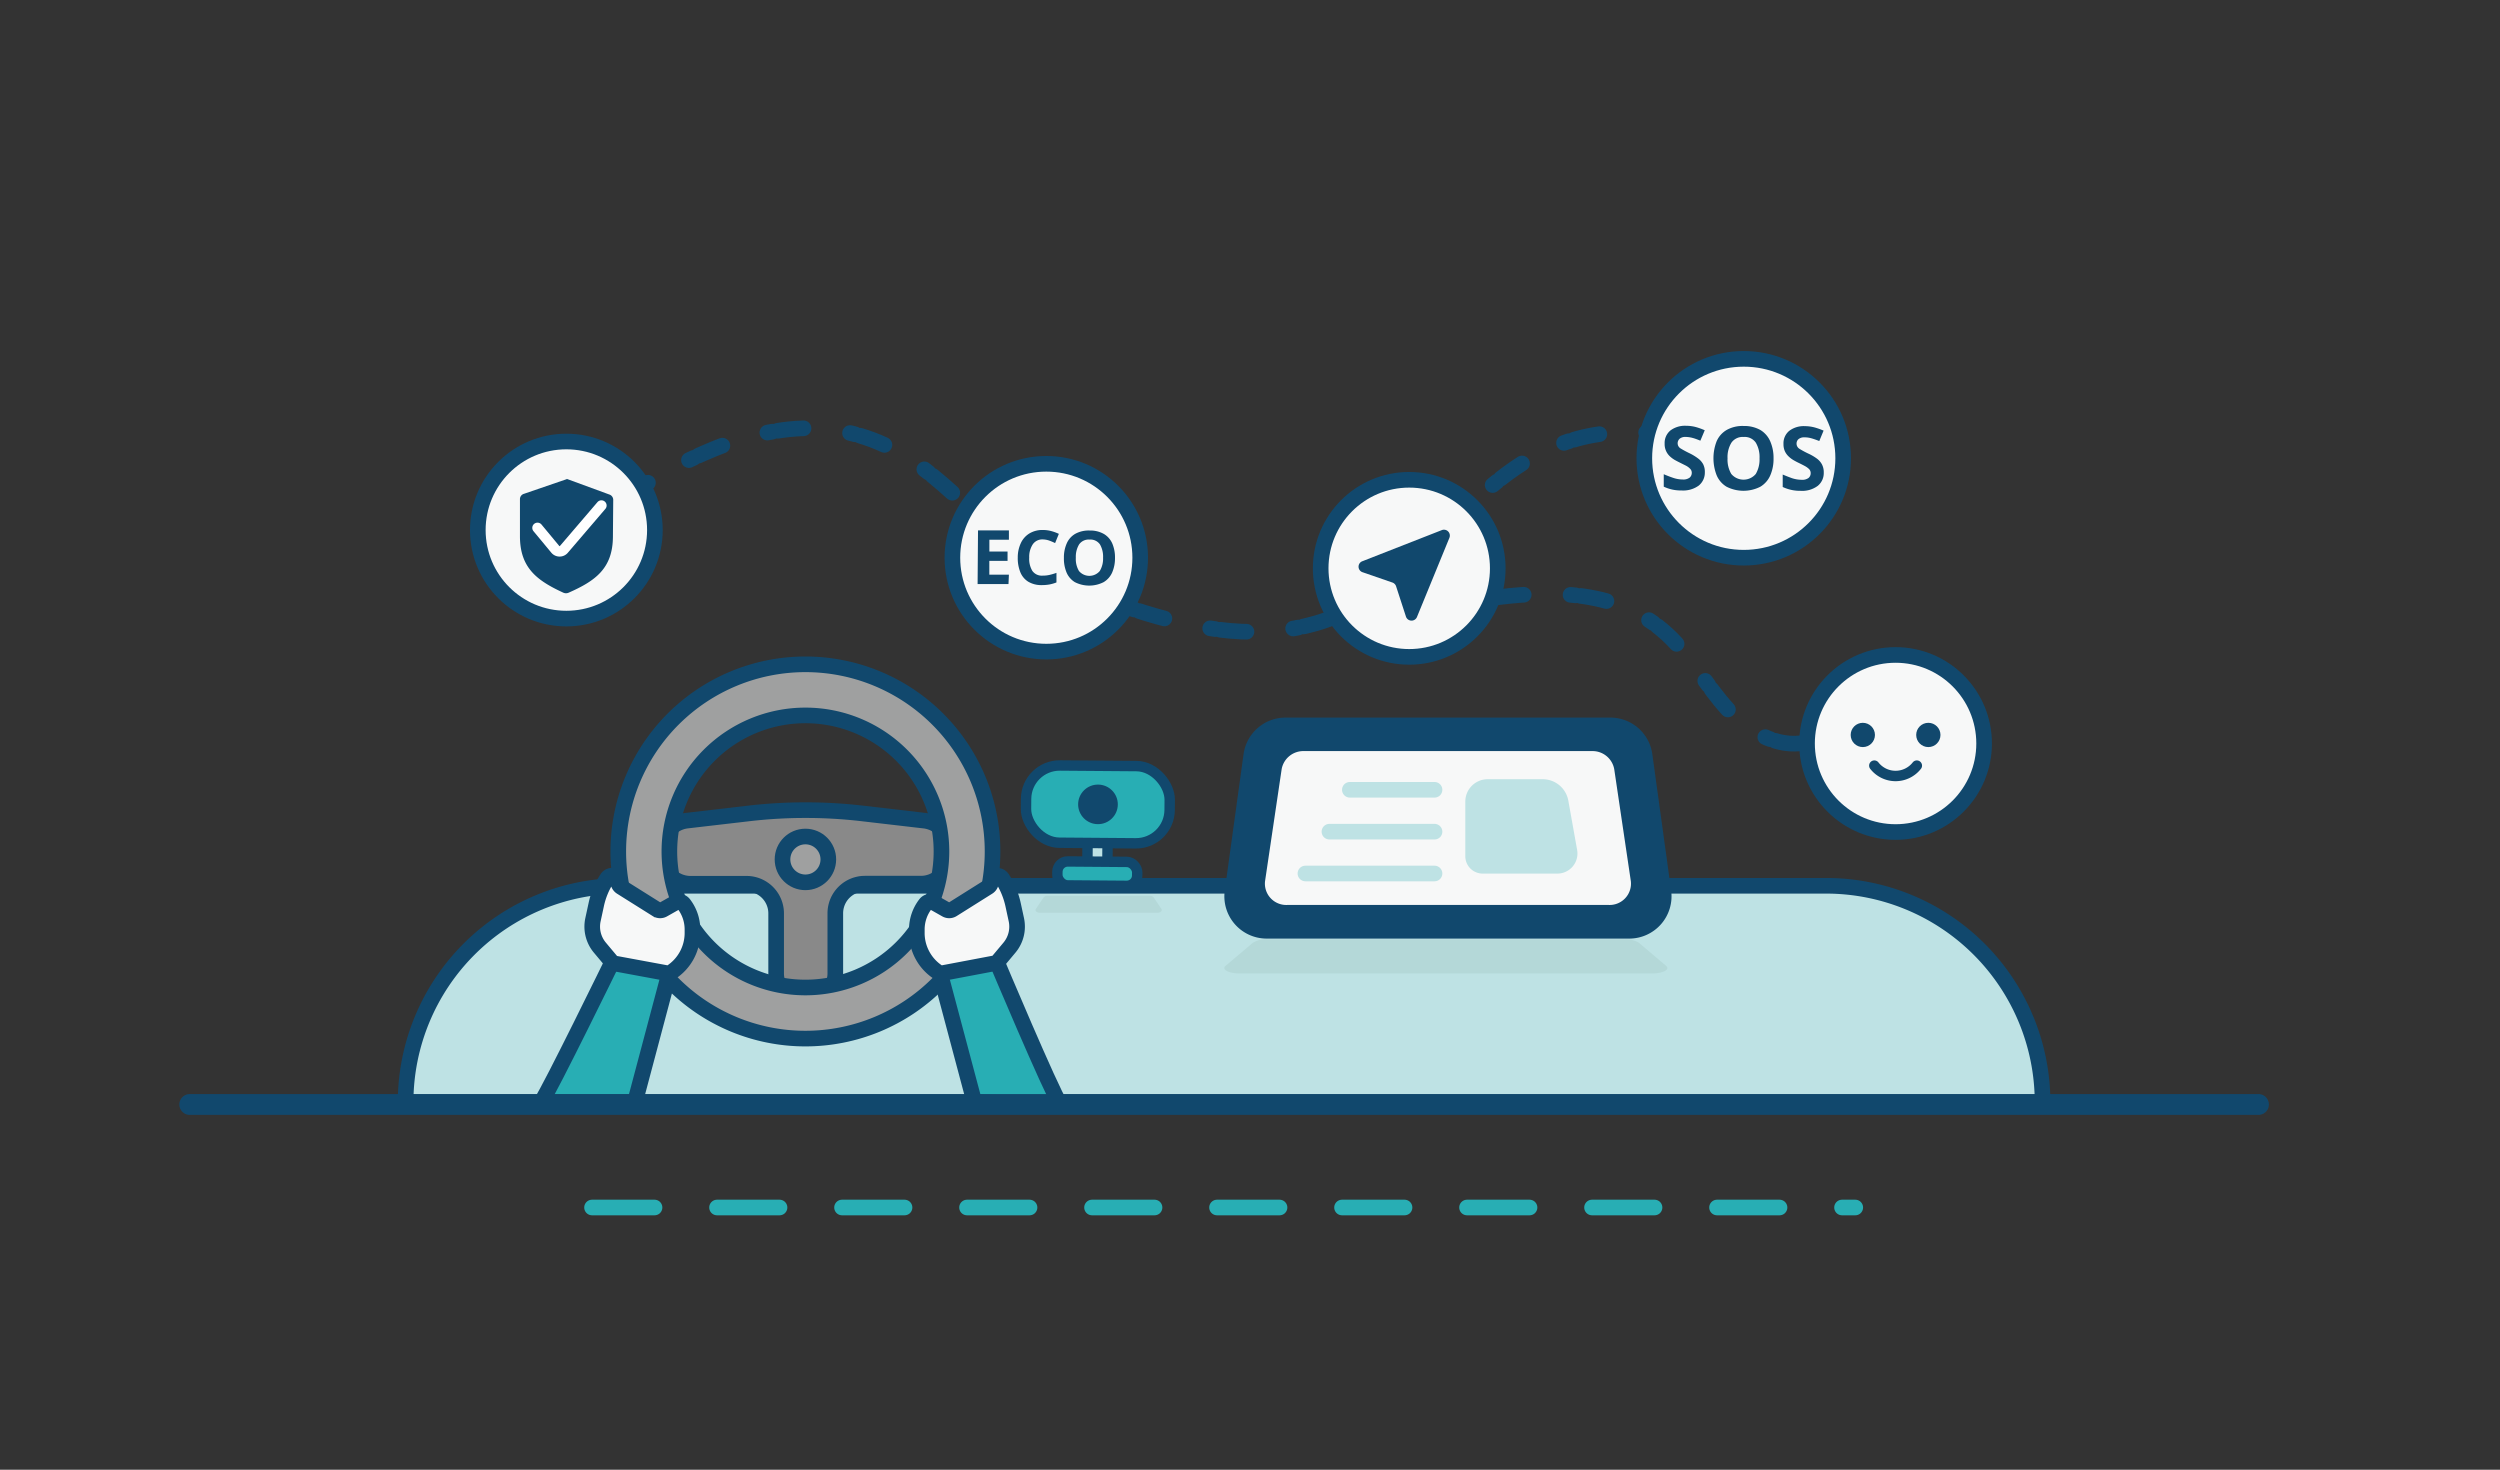 <svg id="圖層_1" data-name="圖層 1" xmlns="http://www.w3.org/2000/svg" viewBox="0 0 480 282.19"><rect x="0" y="0" width="480" height="282.19" fill="#333333" stroke="none"/><defs><style>.cls-1,.cls-11,.cls-14,.cls-16,.cls-17{fill:none;}.cls-1,.cls-10,.cls-12,.cls-17,.cls-2,.cls-3,.cls-4,.cls-5,.cls-6,.cls-7,.cls-8{stroke:#11486d;}.cls-1,.cls-10,.cls-11,.cls-12,.cls-14,.cls-16,.cls-17,.cls-2,.cls-3,.cls-4,.cls-5,.cls-6,.cls-7,.cls-8{stroke-linecap:round;}.cls-1,.cls-10,.cls-11,.cls-12,.cls-14,.cls-17,.cls-2,.cls-3,.cls-4,.cls-5,.cls-6,.cls-7,.cls-8{stroke-miterlimit:10;}.cls-1,.cls-10,.cls-14,.cls-16,.cls-2,.cls-3,.cls-4,.cls-5,.cls-6{stroke-width:3px;}.cls-1{stroke-dasharray:5 9 1 1;}.cls-15,.cls-2,.cls-7{fill:#bee2e4;}.cls-3{fill:#898989;}.cls-4{fill:#9fa0a0;}.cls-5,.cls-8{fill:#28aeb4;}.cls-12,.cls-6{fill:#f7f8f8;}.cls-11,.cls-12,.cls-7,.cls-8{stroke-width:2px;}.cls-10,.cls-9{fill:#11486d;}.cls-11{stroke:#fff;}.cls-13{fill:#b4d8d8;}.cls-14{stroke:#bee2e4;}.cls-16{stroke:#28aeb4;stroke-linejoin:round;stroke-dasharray:12;}.cls-17{stroke-width:4px;}</style></defs><path class="cls-1" d="M120.21,95.41c11.29-7.72,26.68-15.11,40.68-12.74,15.16,2.56,22.39,13.37,33.39,22.2,10.12,8.13,25.12,13.62,37.81,15.73,10.89,1.82,22.82.35,31.55-6.42,18.42-14.27,27.5-34,54.87-30.91"/><path class="cls-2" d="M119.45,170.07H350.6a41.57,41.57,0,0,1,41.57,41.57v0a0,0,0,0,1,0,0H77.88a0,0,0,0,1,0,0v0A41.57,41.57,0,0,1,119.45,170.07Z"/><path class="cls-3" d="M177.43,157.56l-11.77-1.37a94.46,94.46,0,0,0-22,0l-11.77,1.37a5.68,5.68,0,0,0-5,5.64V164a5.68,5.68,0,0,0,5.68,5.68h10.76a5.69,5.69,0,0,1,5.69,5.69v11.52a5.68,5.68,0,0,0,5.68,5.68h0a5.68,5.68,0,0,0,5.68-5.68V175.35a5.69,5.69,0,0,1,5.69-5.69h10.76a5.68,5.68,0,0,0,5.68-5.68v-.78A5.68,5.68,0,0,0,177.43,157.56Z"/><circle class="cls-4" cx="154.64" cy="165.01" r="4.4"/><path class="cls-4" d="M154.64,127.55a35.93,35.93,0,1,0,35.93,35.93A35.93,35.93,0,0,0,154.64,127.55Zm0,62.05a26.12,26.12,0,1,1,26.12-26.12A26.12,26.12,0,0,1,154.64,189.6Z"/><path class="cls-5" d="M103.89,211.64c1.73-2.5,13.87-27.36,13.87-27.36l10.87,2.05-6.73,25.31h-18"/><path class="cls-6" d="M117.39,184.59l-2.22-2.65a6.28,6.28,0,0,1-1.32-5.35l.63-2.91a15,15,0,0,1,2.07-5h0a1.17,1.17,0,0,1,2.16.63h0a1.19,1.19,0,0,0,.55,1l6.88,4.32a1.19,1.19,0,0,0,1.21,0l2.42-1.37a1.18,1.18,0,0,1,1.51.3h0a8,8,0,0,1,1.67,4.9v.67a9,9,0,0,1-4.08,7.54h0a1.13,1.13,0,0,1-.86.17L118.07,185A1.2,1.2,0,0,1,117.39,184.59Z"/><path class="cls-5" d="M203.58,212.06c-1.73-2.51-12.36-27.78-12.36-27.78l-10.87,2.05,6.74,25.31,18,.42"/><path class="cls-6" d="M191.6,184.59l2.22-2.65a6.28,6.28,0,0,0,1.32-5.35l-.63-2.91a15.45,15.45,0,0,0-2.07-5h0a1.18,1.18,0,0,0-2.17.63h0a1.16,1.16,0,0,1-.55,1l-6.87,4.32a1.19,1.19,0,0,1-1.21,0l-2.42-1.37a1.18,1.18,0,0,0-1.51.3h0a8,8,0,0,0-1.68,4.9v.67a9,9,0,0,0,4.08,7.54h0a1.17,1.17,0,0,0,.87.17l9.93-1.88A1.19,1.19,0,0,0,191.6,184.59Z"/><rect class="cls-7" x="208.82" y="156.26" width="3.84" height="12.09" rx="1.67" transform="translate(1.27 -1.64) rotate(0.45)"/><rect class="cls-8" x="197.01" y="147.02" width="27.58" height="14.83" rx="6.45" transform="translate(1.21 -1.64) rotate(0.45)"/><rect class="cls-8" x="203.03" y="165.43" width="15.33" height="4.6" rx="2" transform="translate(1.31 -1.64) rotate(0.45)"/><ellipse class="cls-9" cx="210.8" cy="154.43" rx="3.8" ry="3.81" transform="translate(54.73 364.02) rotate(-89.55)"/><circle class="cls-6" cx="108.74" cy="101.77" r="17"/><circle class="cls-6" cx="200.89" cy="107.08" r="18.03"/><path class="cls-9" d="M193.63,112.14l-5.93,0,.08-10.3,5.93,0v1.79l-3.75,0,0,2.26,3.49,0v1.79l-3.5,0,0,2.65,3.76,0Z"/><path class="cls-9" d="M200.22,103.57a2.21,2.21,0,0,0-1.92.93,4.35,4.35,0,0,0-.69,2.56,4.46,4.46,0,0,0,.6,2.55,2.22,2.22,0,0,0,2,.91,5.51,5.51,0,0,0,1.26-.13,11.86,11.86,0,0,0,1.37-.4v1.84a7.88,7.88,0,0,1-1.35.39,8.4,8.4,0,0,1-1.49.12,4.85,4.85,0,0,1-2.62-.68,3.85,3.85,0,0,1-1.5-1.86,7.2,7.2,0,0,1-.47-2.78,6.42,6.42,0,0,1,.59-2.74,4.27,4.27,0,0,1,1.65-1.86,4.8,4.8,0,0,1,2.64-.66,6.18,6.18,0,0,1,1.53.2,9,9,0,0,1,1.48.54l-.72,1.77a11.48,11.48,0,0,0-1.16-.49A3.94,3.94,0,0,0,200.22,103.57Z"/><path class="cls-9" d="M214.08,107.14a6.84,6.84,0,0,1-.55,2.79,4.05,4.05,0,0,1-1.63,1.84,6.08,6.08,0,0,1-5.53,0,4,4,0,0,1-1.6-1.87,6.93,6.93,0,0,1-.5-2.8,6.63,6.63,0,0,1,.55-2.78,3.93,3.93,0,0,1,1.62-1.82,5.34,5.34,0,0,1,2.79-.64,5.28,5.28,0,0,1,2.75.68,4,4,0,0,1,1.6,1.86A6.88,6.88,0,0,1,214.08,107.14Zm-7.52-.06a4.5,4.5,0,0,0,.6,2.55,2.61,2.61,0,0,0,4,0,4.6,4.6,0,0,0,.63-2.54,4.72,4.72,0,0,0-.59-2.55,2.21,2.21,0,0,0-2-.94,2.24,2.24,0,0,0-2,.91A4.56,4.56,0,0,0,206.56,107.08Z"/><circle class="cls-6" cx="334.8" cy="87.99" r="19.09"/><path class="cls-9" d="M327.33,90.67a3.2,3.2,0,0,1-1.17,2.56,5.07,5.07,0,0,1-3.3.94,7.67,7.67,0,0,1-3.42-.73V91.05c.58.25,1.17.48,1.79.69a5.66,5.66,0,0,0,1.84.32,2,2,0,0,0,1.35-.36,1.21,1.21,0,0,0,.4-.92,1.06,1.06,0,0,0-.32-.78,3.13,3.13,0,0,0-.83-.61l-1.2-.6c-.29-.14-.59-.3-.92-.48a5.46,5.46,0,0,1-.94-.7,3.2,3.2,0,0,1-1-2.43,3.13,3.13,0,0,1,1.11-2.53,4.64,4.64,0,0,1,3-.9,7.37,7.37,0,0,1,1.79.22,12.28,12.28,0,0,1,1.8.64l-.84,2c-.55-.22-1-.4-1.49-.53a5.57,5.57,0,0,0-1.35-.19,1.68,1.68,0,0,0-1.13.34,1.17,1.17,0,0,0-.39.88,1.15,1.15,0,0,0,.58,1,18.74,18.74,0,0,0,1.71.92A9.86,9.86,0,0,1,326,88a3.42,3.42,0,0,1,1,1.12A3.24,3.24,0,0,1,327.33,90.67Z"/><path class="cls-9" d="M340.52,88a7.9,7.9,0,0,1-.63,3.28,4.73,4.73,0,0,1-1.9,2.17,7.14,7.14,0,0,1-6.49,0,4.67,4.67,0,0,1-1.9-2.19,9,9,0,0,1,0-6.55,4.65,4.65,0,0,1,1.91-2.15,6.17,6.17,0,0,1,3.26-.77,6.31,6.31,0,0,1,3.24.78,4.72,4.72,0,0,1,1.88,2.18A7.89,7.89,0,0,1,340.52,88Zm-8.83,0a5.4,5.4,0,0,0,.72,3,3.07,3.07,0,0,0,4.7,0,5.51,5.51,0,0,0,.72-3,5.44,5.44,0,0,0-.71-3,2.57,2.57,0,0,0-2.33-1.1A2.62,2.62,0,0,0,332.43,85,5.31,5.31,0,0,0,331.69,88Z"/><path class="cls-9" d="M350.16,90.73A3.14,3.14,0,0,1,349,93.29a5,5,0,0,1-3.3.95,7.81,7.81,0,0,1-3.42-.74V91.11c.57.25,1.17.48,1.78.7a6,6,0,0,0,1.84.31,2,2,0,0,0,1.35-.36,1.18,1.18,0,0,0,.4-.92,1.09,1.09,0,0,0-.31-.78,3.64,3.64,0,0,0-.84-.6c-.35-.19-.75-.39-1.2-.61-.28-.13-.59-.3-.91-.48a5.1,5.1,0,0,1-.94-.7,3.3,3.3,0,0,1-.74-1,3.24,3.24,0,0,1-.28-1.42,3.08,3.08,0,0,1,1.11-2.53,4.59,4.59,0,0,1,3-.9,7.52,7.52,0,0,1,1.8.23,13.34,13.34,0,0,1,1.79.63l-.83,2a15.07,15.07,0,0,0-1.49-.52,4.8,4.8,0,0,0-1.36-.19,1.68,1.68,0,0,0-1.12.33,1.12,1.12,0,0,0-.39.88,1.16,1.16,0,0,0,.57,1,17.67,17.67,0,0,0,1.71.92,9.16,9.16,0,0,1,1.58.92,3.35,3.35,0,0,1,1,1.12A3.22,3.22,0,0,1,350.16,90.73Z"/><circle class="cls-6" cx="270.57" cy="109.12" r="17"/><path class="cls-9" d="M261.51,107.78l15.32-6a1.13,1.13,0,0,1,1.46,1.47l-6.23,15.21a1.13,1.13,0,0,1-2.12-.08l-1.89-5.81a1.14,1.14,0,0,0-.7-.72l-5.79-2A1.12,1.12,0,0,1,261.51,107.78Z"/><path class="cls-10" d="M312.81,178.71H243.2a6.62,6.62,0,0,1-6.56-7.53L240.25,145a6.62,6.62,0,0,1,6.56-5.72H309.2a6.62,6.62,0,0,1,6.56,5.72l3.61,26.17A6.62,6.62,0,0,1,312.81,178.71Z"/><path class="cls-6" d="M308.8,175.25H247.21A5.6,5.6,0,0,1,241.4,169l3.2-21.58a5.73,5.73,0,0,1,5.8-4.71h55.21a5.73,5.73,0,0,1,5.8,4.71l3.2,21.58A5.6,5.6,0,0,1,308.8,175.25Z"/><circle class="cls-6" cx="363.95" cy="142.75" r="17"/><path class="cls-1" d="M287.58,114.67c11.89-1.45,24.31-1.11,33.34,7.91,4.07,4.07,6.85,9.26,10.73,13.52s9.56,7.67,15.19,6.43"/><path class="cls-9" d="M108.8,92l-8.22,2.82a1.06,1.06,0,0,0-.75,1l0,7.13c0,6.09,3.28,8.52,8.34,10.85a1.25,1.25,0,0,0,1,0c5.1-2.25,8.47-4.63,8.51-10.72l.06-7.13a1.08,1.08,0,0,0-.74-1l-8.17-3Z"/><path class="cls-11" d="M115.47,97.06l-7.18,8.39a1.07,1.07,0,0,1-1.69,0l-3.4-4.1"/><circle class="cls-9" cx="357.66" cy="141.11" r="2.33"/><circle class="cls-9" cx="370.24" cy="141.11" r="2.33"/><path class="cls-12" d="M359.87,147a5.18,5.18,0,0,0,8.16,0"/><path class="cls-13" d="M314.65,181a4.84,4.84,0,0,0-2.75-.65H243.31a4.81,4.81,0,0,0-2.75.65l-5.26,4.45c-.81.7.63,1.46,2.75,1.46h79.11c2.12,0,3.56-.76,2.74-1.46Z"/><line class="cls-14" x1="259.17" y1="151.64" x2="275.43" y2="151.64"/><line class="cls-14" x1="255.25" y1="159.68" x2="275.43" y2="159.68"/><line class="cls-14" x1="250.64" y1="167.71" x2="275.43" y2="167.71"/><path class="cls-15" d="M299,167.73H284.66a3.33,3.33,0,0,1-3.32-3.33V153.9a4.29,4.29,0,0,1,4.28-4.29h10.59a5,5,0,0,1,4.91,4.12l1.69,9.46A3.86,3.86,0,0,1,299,167.73Z"/><line class="cls-16" x1="113.67" y1="231.84" x2="356.21" y2="231.84"/><line class="cls-17" x1="36.43" y1="212.06" x2="433.63" y2="212.06"/><path class="cls-13" d="M221.5,172.3a.94.94,0,0,0-.78-.32H201.16a.94.94,0,0,0-.78.32l-1.5,2.22c-.24.35.18.73.78.73h22.56c.61,0,1-.38.78-.73Z"/></svg>